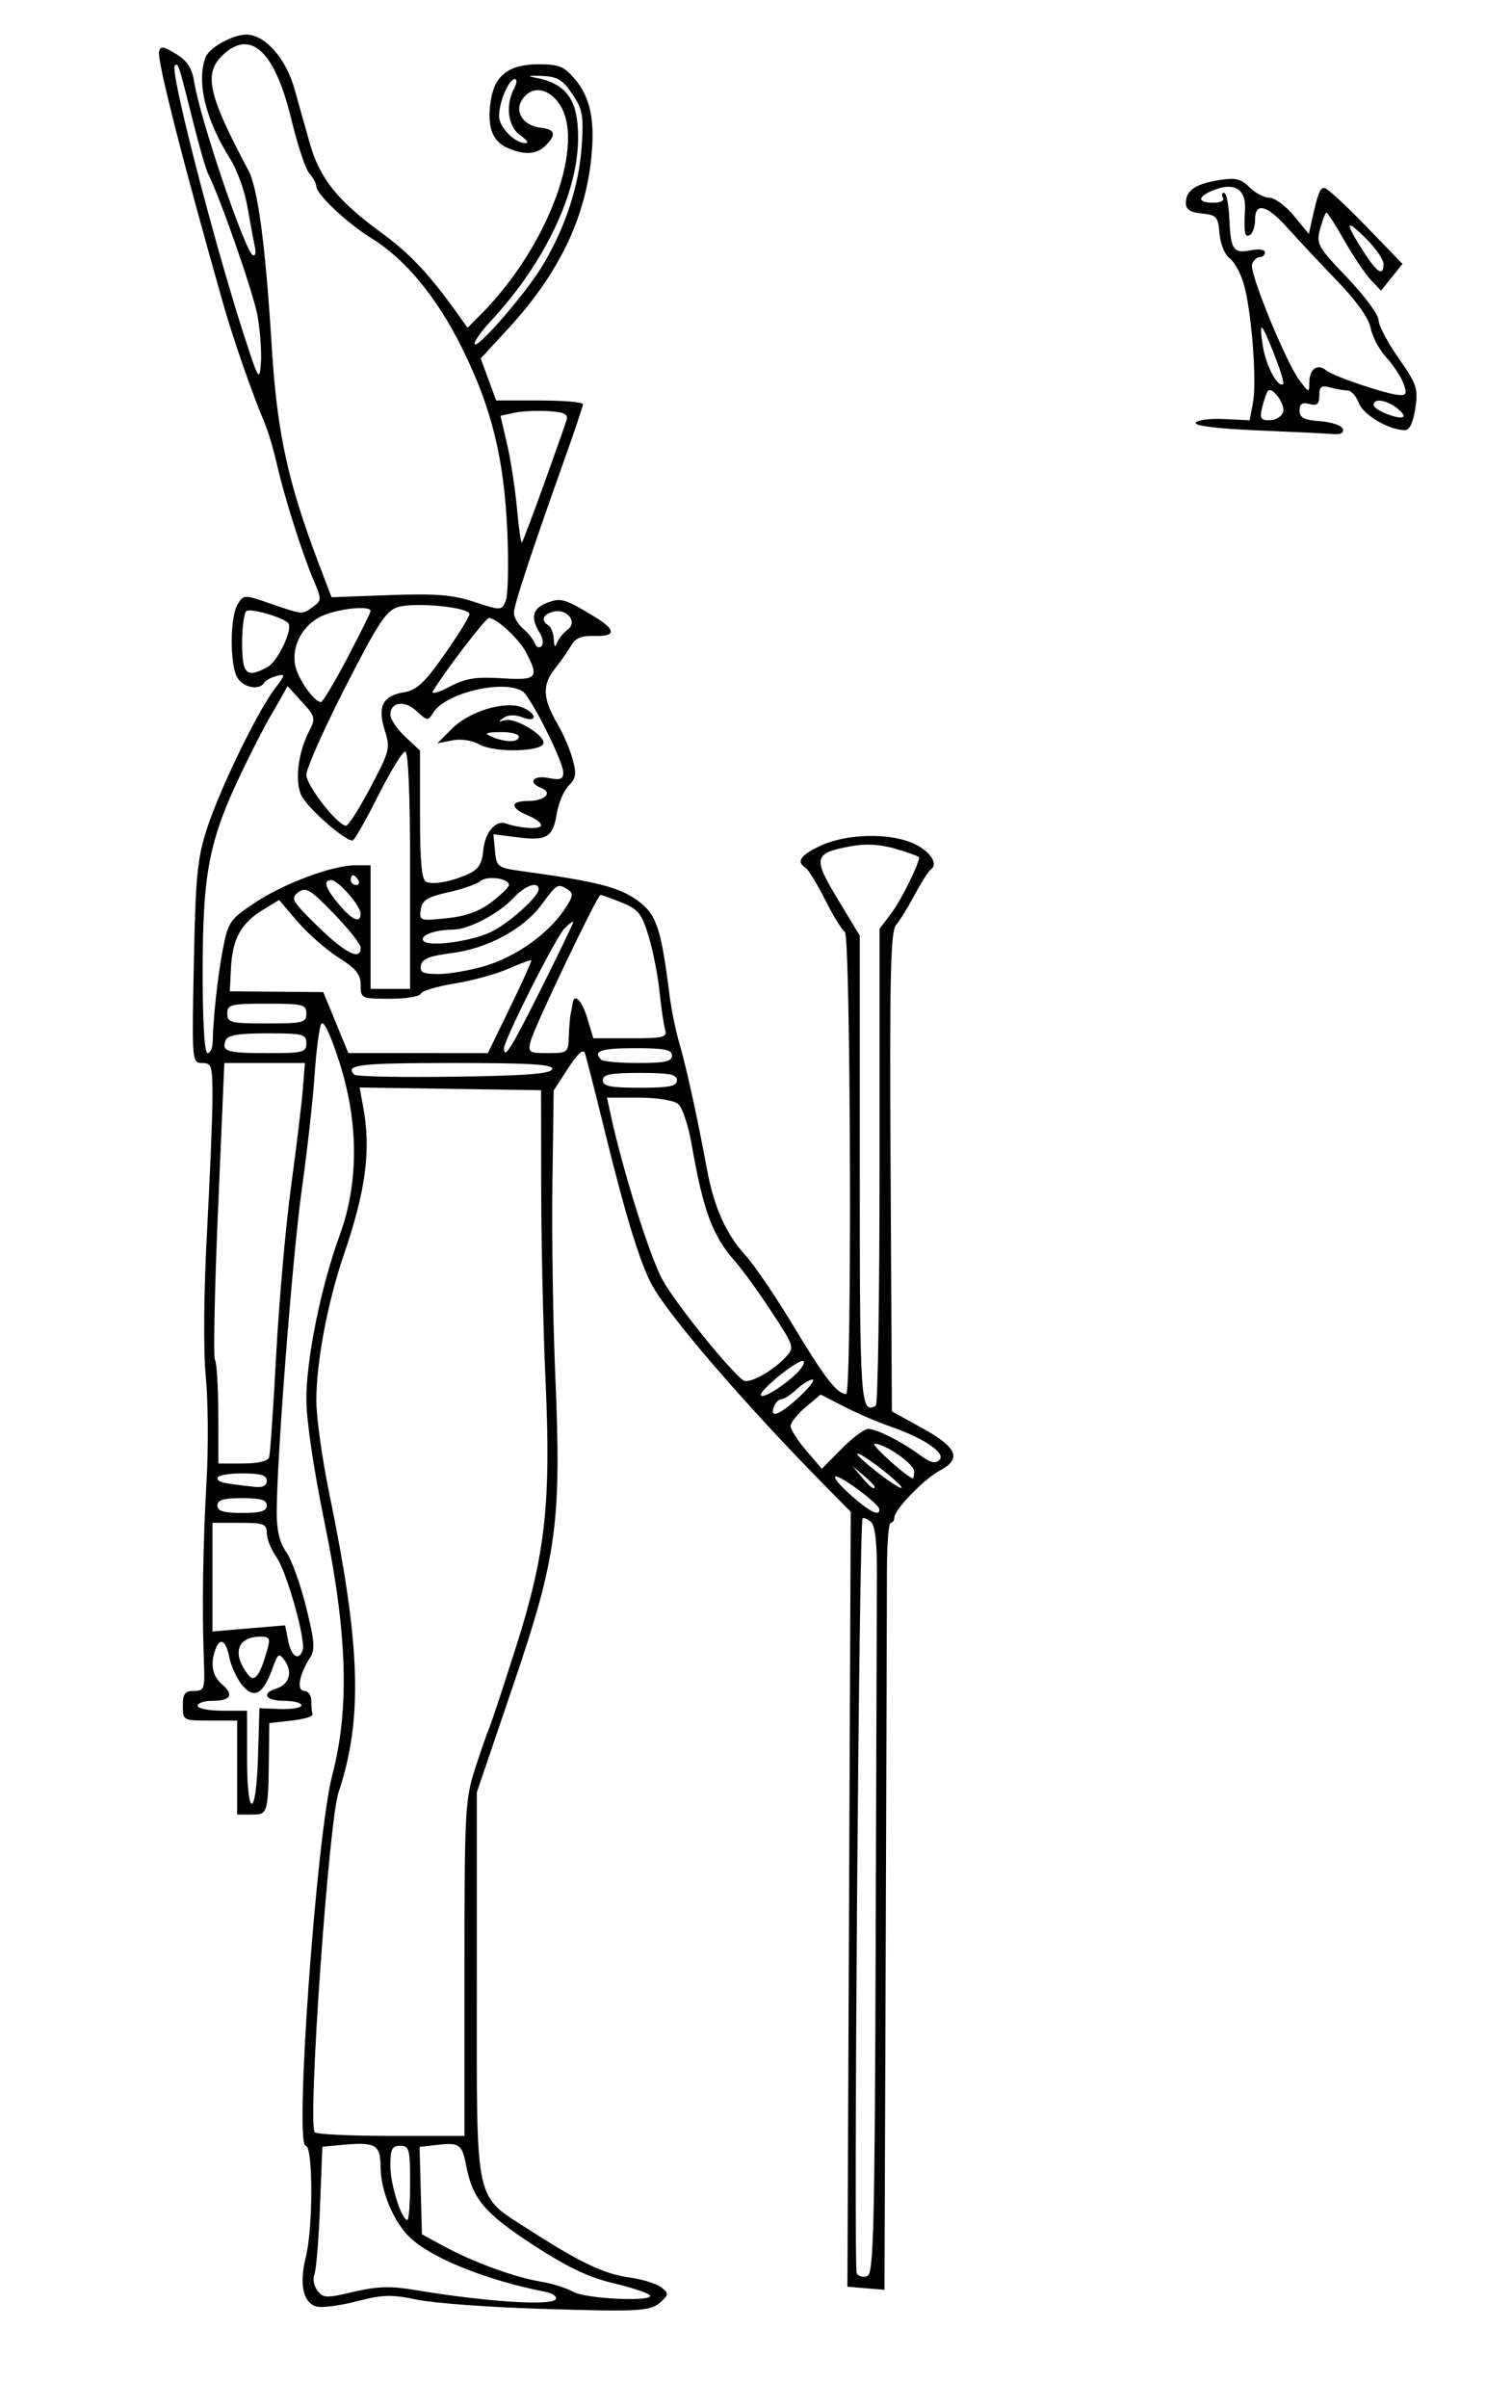 <?xml version="1.0" encoding="UTF-8" standalone="no"?>
<!-- Created with Inkscape (http://www.inkscape.org/) -->
<svg
   xmlns:svg="http://www.w3.org/2000/svg"
   xmlns="http://www.w3.org/2000/svg"
   version="1.0"
   width="306"
   height="487"
   id="svg2">
  <defs
     id="defs5" />
  <path
     d="M 109.5,466.975 C 99.05,466.656 87.77,465.823 84.433,465.123 C 79.224,464.031 77.481,464.08 72.113,465.471 C 68.675,466.362 64.993,466.815 63.933,466.479 C 61.322,465.65 60.544,461.869 61.886,456.537 C 63.381,450.599 63.371,434 61.872,434 C 59.543,434 64.047,371.212 67.252,359 C 70.775,345.579 70.298,330.3 65.654,307.772 C 63.474,297.193 62,287.204 62,283.004 C 62,274.757 64.979,260.125 68.761,249.798 C 72.646,239.188 72.596,226.879 68.617,214.612 C 66.804,209.024 65.462,206.239 65.001,207.112 C 64.598,207.875 63.995,212.553 63.662,217.507 C 63.329,222.461 62.17,232.811 61.086,240.507 C 59.205,253.866 56,295.163 56,306.04 C 56,309.521 56.624,312.068 57.925,313.894 C 58.983,315.381 60.786,320.362 61.931,324.963 C 63.71,332.111 63.818,333.634 62.671,335.415 C 60.509,338.774 59.981,342 61.594,342 C 62.367,342 63,342.9 63,344 C 63,345.1 63.112,346.337 63.25,346.75 C 63.388,347.163 61.475,347.725 59,348 L 54.5,348.5 L 54.443,353.5 C 54.288,366.983 54.284,367 51,367 L 48,367 L 48,357.5 L 48,348 L 42.5,348 C 37.056,348 37,347.97 37,345 C 37,342.556 37.417,342 39.25,342 C 41.369,342 41.486,341.636 41.259,335.75 C 40.866,325.534 41.066,312.271 41.805,299.5 C 42.187,292.9 42.117,283.45 41.649,278.5 C 41.132,273.022 41.231,261.478 41.903,249 C 42.51,237.725 43.005,225.463 43.003,221.75 C 43,215.572 42.823,215 40.911,215 C 38.848,215 38.827,214.751 39.231,194.75 C 39.588,177.089 39.931,173.605 41.918,167.5 C 44.502,159.562 52.019,144.067 55.575,139.35 C 57.792,136.408 57.818,136.235 55.959,136.721 C 54.864,137.007 53.724,137.637 53.425,138.121 C 52.421,139.746 49.081,139.019 47.964,136.932 C 46.472,134.144 46.558,124.68 48.099,122.213 C 49.328,120.245 49.397,120.244 54.827,122.112 C 61.353,124.358 61.148,124.344 63.403,122.694 C 65.095,121.457 65.1,121.181 63.505,117.444 C 61.179,111.996 57.562,100.594 56.069,94 C 55.385,90.975 54.247,87.15 53.541,85.5 C 51.121,79.839 47.171,68.495 45.185,61.5 C 36.891,32.285 31.794,12.258 32.189,10.437 C 32.445,9.256 33.054,9.338 35.606,10.898 C 37.953,12.332 38.866,13.759 39.343,16.743 C 40.532,24.182 49.471,50.555 51.156,51.596 C 51.67,51.914 51.852,51.131 51.567,49.834 C 51.284,48.55 50.61,44.934 50.069,41.798 C 49.528,38.662 47.97,34.329 46.607,32.17 C 41.575,24.198 39.716,16.509 41.621,11.545 C 42.362,9.613 47.107,7 49.874,7 C 53.574,7 57.834,11.761 59.547,17.812 C 60.433,20.941 61.853,25.975 62.702,29 C 64.675,36.024 68.366,40.651 77.014,46.941 C 83.055,51.335 87,55.555 93.056,64.101 L 94.612,66.297 L 97.204,63.705 C 111.129,49.78 118.945,28.285 112.885,20.58 C 110.528,17.584 107.368,17.441 105.607,20.25 C 104.095,22.662 105.943,25.409 109.351,25.816 C 112.379,26.178 112.678,27.18 110.429,29.429 C 108.558,31.299 106.031,31.427 102.523,29.829 C 99.531,28.465 98.516,25.387 99.348,20.196 C 100.151,15.177 103.078,13 109.022,13 C 113.138,13 114.185,13.432 116.371,16.029 C 119.497,19.744 120.452,24.402 119.654,32.038 C 118.358,44.436 112.932,55.541 102.803,66.522 L 97.289,72.5 L 98.851,76.75 L 100.413,81 L 109.207,81 C 114.043,81 117.99,81.338 117.978,81.75 C 117.966,82.162 116.351,87 114.388,92.5 C 107.494,111.823 104,122.408 104,123.974 C 104,124.844 104.845,126.279 105.879,127.164 C 106.912,128.049 107.976,129.387 108.242,130.136 C 108.508,130.886 109.108,131.142 109.575,130.705 C 110.042,130.267 109.879,129.036 109.212,127.968 C 107.306,124.916 107.775,123.036 110.722,121.916 C 113.538,120.845 114.288,121.068 120.431,124.804 C 124.692,127.395 124.689,128.755 120.424,128.618 C 117.74,128.531 116.467,129.03 115.634,130.492 C 115.01,131.588 113.485,133.762 112.245,135.324 C 109.679,138.557 109.84,141.37 112.89,146.537 C 113.986,148.395 115.331,151.538 115.878,153.521 C 116.706,156.518 116.573,157.427 115.093,158.907 C 114.114,159.886 113.033,162.409 112.692,164.513 C 111.905,169.36 110.647,170.119 104.676,169.347 L 99.853,168.723 L 100.176,172.107 C 100.491,175.396 100.655,175.513 106,176.248 C 120.653,178.262 125.316,179.446 128.946,182.076 C 132.884,184.928 133.777,187.564 135.531,201.5 C 135.877,204.25 136.758,208.525 137.489,211 C 138.862,215.652 141.142,226.054 143.079,236.5 C 144.507,244.206 146.94,249.615 150.951,254 C 152.712,255.925 157.131,262.45 160.77,268.5 C 166.927,278.734 169.382,281.889 171.25,281.968 C 172.446,282.019 172.176,189.227 170.978,188.486 C 170.415,188.139 168.625,185.22 167,182 C 165.375,178.78 163.585,175.861 163.022,175.514 C 161.043,174.29 162.043,172.882 166.25,170.973 C 171.347,168.66 179.685,168.424 184.546,170.455 C 188.077,171.93 190.03,174.667 188.396,175.851 C 187.903,176.208 186.421,178.525 185.101,181 C 183.782,183.475 182.09,186.215 181.342,187.089 C 180.226,188.392 180.027,197.412 180.24,237.067 L 180.5,285.454 L 186.75,288.905 C 193.715,292.752 194.67,295.069 190.25,297.398 C 187.069,299.074 181,305.317 181,306.914 C 181,307.511 180.662,307.999 180.25,307.999 C 179.838,307.998 179.499,312.386 179.498,317.749 C 179.496,323.112 179.384,358.015 179.248,395.31 L 179,463.121 L 175.25,462.81 L 171.5,462.5 L 171.836,384.134 L 172.173,305.768 L 167.105,300.634 C 150.618,283.93 134.782,265.515 131.731,259.5 C 129.334,254.774 126.562,245.685 122.575,229.485 C 120.547,221.243 118.665,213.841 118.393,213.035 C 118.06,212.049 116.942,213.039 114.976,216.061 L 112.054,220.553 L 111.798,239.526 C 111.656,249.962 111.915,267.275 112.372,278 C 113.651,307.968 112.717,314.839 103.816,341 L 96.5,362.5 L 96.5,401.5 C 96.5,446.8 95.83,443.726 107.318,451.126 C 117.426,457.636 122.312,459.944 127.49,460.654 C 129.964,460.993 132.778,461.857 133.744,462.574 C 135.303,463.731 135.332,464.041 134,465.332 C 131.765,467.497 130.17,467.604 109.5,466.975 z M 112.482,465.029 C 112.812,464.495 111.826,463.813 110.291,463.513 C 98.636,461.236 87.671,456.868 83.118,452.687 C 79.752,449.596 77.048,443.223 77.022,438.32 C 76.998,433.691 76.039,433.165 68.868,433.844 L 65.235,434.188 L 64.761,446.344 C 64.501,453.03 63.988,459.188 63.622,460.029 C 63.255,460.869 63.528,462.324 64.228,463.261 C 65.393,464.822 66.011,464.845 71.578,463.534 C 76.368,462.407 79.018,462.331 84.078,463.177 C 98.303,465.557 111.619,466.425 112.482,465.029 z M 131.45,464.152 C 130.928,463.685 127.507,462.589 123.849,461.716 C 119.045,460.569 114.58,458.418 107.778,453.975 C 98.07,447.633 95.614,444.712 94.346,438 C 93.535,433.701 92.957,433.29 88.469,433.814 L 84.911,434.229 L 85.15,443.061 L 85.389,451.894 L 89.944,454.37 C 95.755,457.529 104.369,460.662 109.5,461.483 C 111.7,461.835 114.625,462.754 116,463.526 C 118.683,465.032 133.089,465.615 131.45,464.152 z M 177.216,393.643 C 177.335,357.264 177.447,323.301 177.466,318.169 C 177.489,311.796 177.096,308.502 176.226,307.777 C 175.525,307.193 174.779,306.892 174.568,307.108 C 173.867,307.824 172.703,458.71 173.39,459.822 C 173.761,460.422 174.725,460.659 175.532,460.349 C 176.799,459.863 177.03,450.736 177.216,393.643 z M 83,441.5 C 83,434.667 82.822,434 81,434 C 79.331,434 79,434.667 79,438.032 C 79,441.839 81.252,449 82.449,449 C 82.752,449 83,445.625 83,441.5 z M 94,398.194 C 94,366.699 94.142,363.948 96.078,357.944 C 97.221,354.4 98.539,350.6 99.007,349.5 C 99.475,348.4 101.93,340.975 104.462,333 C 110.404,314.287 111.536,303.985 110.398,279 C 109.935,268.825 109.543,251.5 109.528,240.5 L 109.5,220.5 L 91.134,220.227 L 72.769,219.954 L 73.456,223.616 C 75.132,232.551 74.093,240.608 69.551,253.89 C 66.276,263.468 63.994,275.633 64.023,283.36 C 64.036,286.737 65.207,295.125 66.626,302 C 73.012,332.955 73.468,347.651 68.502,362.566 C 66.525,368.506 62.275,428.912 63.67,431.25 C 63.917,431.663 70.841,432 79.059,432 L 94,432 L 94,398.194 z M 52.214,355.25 L 52.5,345.5 L 56.75,345.656 C 59.087,345.742 61,345.405 61,344.906 C 61,344.408 59.425,344 57.5,344 C 53.739,344 52.785,342.52 55.908,341.529 C 58.492,340.709 59.28,338.238 57.685,335.961 C 56.458,334.209 56.291,334.307 55.156,337.444 C 53.261,342.685 51.414,343.719 49.039,340.868 C 47.954,339.565 46.776,337.038 46.422,335.25 C 45.726,331.739 44.576,331.057 43.607,333.582 C 42.499,336.469 42.977,339 44.949,340.688 C 47.421,342.805 46.697,344 42.941,344 C 41.323,344 40,344.45 40,345 C 40,345.55 42.25,346 45,346 L 50,346 L 50,355.5 C 50,368.082 51.843,367.874 52.214,355.25 z M 54.021,333.926 C 54.767,331.327 54.616,331.002 52.68,331.015 C 47.952,331.049 46.882,334.552 50.297,338.813 C 51.512,340.329 52.591,338.913 54.021,333.926 z M 61.25,333.75 C 61.931,331.71 58.008,317.82 55.925,314.895 C 54.866,313.408 54,311.248 54,310.096 C 54,308.222 53.417,308 48.5,308 L 43,308 L 43,318.987 L 43,329.974 L 50.348,329.353 L 57.696,328.732 L 58.323,331.866 C 58.959,335.045 60.49,336.03 61.25,333.75 z M 54,304.5 C 54,303.367 52.778,303 49,303 C 45.222,303 44,303.367 44,304.5 C 44,305.633 45.222,306 49,306 C 52.778,306 54,305.633 54,304.5 z M 177.963,305.25 C 177.907,304.133 169.631,298.033 169.023,298.66 C 168.735,298.957 170.262,300.73 172.417,302.6 C 176.231,305.911 178.039,306.775 177.963,305.25 z M 54,299.489 C 54,298.369 52.761,298 49,298 C 46.25,298 44,298.42 44,298.934 C 44,299.787 45.041,300.03 51.75,300.74 C 53.182,300.891 54,300.437 54,299.489 z M 177,300.655 C 177,300.465 175.988,299.453 174.75,298.405 L 172.5,296.5 L 174.405,298.75 C 176.195,300.864 177,301.455 177,300.655 z M 178.891,297.51 C 176.476,295.59 174.101,294.015 173.614,294.01 C 172.488,293.997 181.192,300.879 182.391,300.949 C 182.881,300.977 181.306,299.429 178.891,297.51 z M 185,297.582 C 185,296.08 179.146,292 176.991,292 C 176.002,292 183.716,298.95 184.75,298.99 C 184.887,298.996 185,298.362 185,297.582 z M 175.705,289 C 177.411,289 182.539,291.599 186.257,294.348 C 188.301,295.86 189.305,296.095 190.14,295.26 C 191.496,293.904 186.916,290.826 180,288.445 C 177.525,287.592 173.383,285.805 170.796,284.473 L 166.092,282.052 L 163.046,284.615 C 161.371,286.024 160,287.74 160,288.428 C 160,289.115 161.421,291.342 163.159,293.376 L 166.318,297.074 L 170.315,293.037 C 172.513,290.817 174.939,289 175.705,289 z M 54.463,294.75 C 54.683,294.062 55.328,284.725 55.896,274 C 56.464,263.275 57.817,247.975 58.902,240 C 59.986,232.025 61.061,223.137 61.29,220.25 L 61.706,215 L 53.555,215 L 45.404,215 L 44.135,244.487 C 43.437,260.705 43.155,274.442 43.508,275.013 C 43.861,275.585 44.161,280.54 44.174,286.026 L 44.197,296 L 49.13,296 C 52.196,296 54.214,295.527 54.463,294.75 z M 161.765,282.527 C 163.819,280.617 165.022,279.042 164.439,279.027 C 163.855,279.012 162.411,279.9 161.23,281 C 160.05,282.1 158.663,283 158.149,283 C 157.635,283 156.955,283.675 156.638,284.5 C 155.673,287.015 157.831,286.185 161.765,282.527 z M 178,235.874 L 178,187.867 L 180.402,184.683 C 182.373,182.071 186,174.765 186,173.408 C 186,173.217 183.891,172.446 181.314,171.694 C 178.057,170.744 175.244,170.586 172.088,171.176 C 164.674,172.561 164.46,173.458 169.545,181.864 L 174,189.229 L 174,236.531 C 174,283.856 174.15,286.059 177.25,284.306 C 177.662,284.073 178,262.279 178,235.874 z M 161.317,277.667 C 162.334,276.658 162.925,275.592 162.629,275.296 C 161.937,274.603 154,280.867 154,282.107 C 154,283.174 158.539,280.42 161.317,277.667 z M 158.993,274.5 C 160.834,272.534 160.786,272.378 156.115,265.268 C 153.502,261.291 150.202,256.733 148.781,255.139 C 144.223,250.023 142.299,244.852 139.986,231.5 C 139.306,227.572 138.081,223.951 137.196,223.25 C 136.306,222.545 132.832,222 129.229,222 L 122.841,222 L 123.545,225.25 C 126.073,236.912 131.546,254.315 134.155,258.984 C 136.845,263.798 147.686,277.25 150.436,279.186 C 151.565,279.981 156.275,277.402 158.993,274.5 z M 137,218.5 C 137,217.3 135.5,217 129.5,217 C 123.5,217 122,217.3 122,218.5 C 122,219.7 123.5,220 129.5,220 C 135.5,220 137,219.7 137,218.5 z M 111.751,216.25 C 112.075,215.277 107.605,215 91.583,215 C 72.738,215 69.693,215.36 71.687,217.354 C 72.065,217.732 81.14,217.919 91.855,217.771 C 106.353,217.569 111.441,217.18 111.751,216.25 z M 136,213.5 C 136,212.3 134.5,212 128.5,212 C 121.603,212 119.911,212.578 121.667,214.333 C 122.033,214.7 125.408,215 129.167,215 C 134.574,215 136,214.687 136,213.5 z M 43.045,210.75 C 43.145,205.727 44.09,197.174 45.137,191.809 C 46.178,186.477 46.583,185.896 51.56,182.591 C 57.472,178.666 67.328,175 71.968,175 L 75,175 L 75,187.5 L 75,200 L 79,200 L 83,200 L 83,176 C 83,160.829 82.636,152 82.01,152 C 81.466,152 78.986,156.05 76.5,161 C 74.014,165.95 71.691,170 71.338,170 C 69.643,170 61.959,163.181 60.933,160.767 C 59.642,157.73 60.354,152.15 62.582,147.842 C 63.901,145.291 63.805,144.91 61.093,141.941 L 58.195,138.768 L 56.871,141.134 C 56.143,142.435 55.013,144.4 54.359,145.5 C 53.706,146.6 51.73,150.425 49.968,154 C 42.367,169.418 41.038,175.69 41.017,196.25 C 41.006,206.761 41.372,213 42,213 C 42.55,213 43.02,211.988 43.045,210.75 z M 62,211 C 62,209.169 61.333,209 54.107,209 C 48.258,209 46.075,209.363 45.676,210.402 C 44.808,212.665 45.902,213 54.167,213 C 61.333,213 62,212.83 62,211 z M 103.23,203.75 C 105.703,198.662 107.632,194.382 107.517,194.238 C 107.403,194.094 105.324,194.854 102.899,195.927 C 100.473,197 95.568,198.348 91.999,198.923 C 88.431,199.497 85.358,200.425 85.172,200.984 C 84.986,201.543 82.171,202 78.917,202 C 73.129,202 73,201.94 72.998,199.25 C 72.997,197.079 72.048,195.901 68.497,193.657 C 66.022,192.094 62.307,188.837 60.241,186.421 L 56.485,182.027 L 53.297,183.966 C 48.836,186.678 47.066,189.819 46.762,195.556 L 46.5,200.5 L 55.962,200.579 L 65.423,200.657 L 67.962,206.823 L 70.5,212.989 L 84.617,212.995 L 98.734,213 L 103.23,203.75 z M 109.493,200.014 C 113.072,192.872 116,186.797 116,186.514 C 116,186.231 115.213,186.795 114.25,187.767 C 112.473,189.562 102,210.328 102,212.057 C 102,214.415 103.42,212.132 109.493,200.014 z M 115.125,209.5 C 115.194,207.575 115.362,205.55 115.5,205 C 115.638,204.45 115.806,203.55 115.875,203 C 116.165,200.684 117.769,202.285 118.882,206 L 120.08,210 L 127.608,210 C 134.308,210 135.078,209.808 134.614,208.25 C 134.327,207.287 133.812,203.8 133.469,200.5 C 133.126,197.2 132.129,192.156 131.253,189.291 C 129.865,184.75 129.166,183.883 125.81,182.541 C 123.692,181.693 121.765,181 121.528,181 C 120.892,181 108.09,207.792 107.386,210.599 C 106.823,212.842 107.054,213 110.892,213 C 114.896,213 115.003,212.912 115.125,209.5 z M 62,205 C 62,203.167 61.333,203 54,203 C 46.667,203 46,203.167 46,205 C 46,206.833 46.667,207 54,207 C 61.333,207 62,206.833 62,205 z M 98.068,195.402 C 104.261,193.581 110.735,189.04 114.079,184.172 C 115.993,181.385 116.132,180.696 114.932,179.937 C 112.86,178.626 112.777,178.673 109.628,182.931 C 105.917,187.949 98.636,191.868 91.326,192.781 C 86.958,193.326 85.443,193.937 85.19,195.253 C 84.916,196.674 85.579,197 88.745,197 C 90.886,197 95.081,196.281 98.068,195.402 z M 73,191.7 C 73,190.984 70.555,187.875 67.567,184.79 C 62.78,179.848 61.924,179.335 60.362,180.477 C 58.739,181.664 59.072,182.243 64.34,187.386 C 69.919,192.834 73,194.368 73,191.7 z M 99.357,188.501 C 102.906,186.817 109,181.37 109,179.881 C 109,178.138 106.301,179.051 103.924,181.597 C 100.952,184.782 94.875,187.995 91.79,188.014 C 88.063,188.036 84.976,189.153 85.646,190.237 C 86.489,191.599 95.134,190.505 99.357,188.501 z M 72.968,184.75 C 72.928,183.14 68.419,178 67.048,178 C 65.325,178 65.846,179.663 68.589,182.923 C 71.301,186.146 73.022,186.864 72.968,184.75 z M 99.468,182.457 C 101.41,180.975 103,179.419 103,178.998 C 103,177.653 98.653,177.043 97.268,178.193 C 96.533,178.803 93.584,179.828 90.716,180.472 C 86.441,181.431 85.439,182.062 85.161,183.97 C 84.832,186.225 84.997,186.28 90.379,185.725 C 94.251,185.325 97.006,184.335 99.468,182.457 z M 72.5,178 C 71.708,176.719 71,176.719 71,178 C 71,178.55 71.477,179 72.059,179 C 72.641,179 72.84,178.55 72.5,178 z M 95,176.669 C 96.844,175.797 97.58,174.569 97.806,171.993 C 98.119,168.421 100.285,165.82 102.347,166.54 C 105.15,167.518 109.01,167.793 109.471,167.047 C 109.748,166.599 108.63,165.675 106.987,164.995 C 103.177,163.416 103.155,162 106.941,162 C 110.25,162 111.952,160.303 109.563,159.386 C 106.75,158.306 107.867,156.723 111,157.35 C 113.406,157.831 113.999,157.609 113.997,156.225 C 113.993,153.999 107.389,140.865 105.751,139.825 C 101.873,137.363 90.174,140.147 87.691,144.124 C 86.611,145.852 86.458,145.839 84.331,143.841 C 81.897,141.555 79,141.95 79,144.567 C 79,145.464 80.35,147.459 82,149 L 85,151.802 L 85,164.818 C 85,174.283 85.341,177.977 86.25,178.359 C 87.78,179.002 91.648,178.255 95,176.669 z M 97,150.56 C 95.51,149.722 93.288,149.396 91.5,149.752 L 88.5,150.349 L 91.5,147.355 C 94.991,143.872 102.097,141.706 105.629,143.049 C 106.933,143.545 108,144.4 108,144.951 C 108,145.585 107.147,145.626 105.667,145.063 C 104.225,144.515 102.792,144.561 101.917,145.182 C 100.756,146.007 100.793,146.096 102.119,145.676 C 104.088,145.052 110.001,148.475 109.996,150.235 C 109.991,152.069 100.126,152.315 97,150.56 z M 105,149 C 105,148.45 103.312,148.032 101.25,148.07 C 98.242,148.127 97.896,148.311 99.5,149 C 102.279,150.194 105,150.194 105,149 z M 74.982,159.25 C 78.887,151.871 79.025,151.316 77.853,147.662 C 76.327,142.906 77.472,140.698 81.824,140 C 84.321,139.6 85.943,138.076 89.971,132.347 C 92.737,128.412 95,124.744 95,124.195 C 95,122.833 84.183,121.754 80.628,122.762 C 78.164,123.46 76.639,125.761 69.878,138.986 C 65.545,147.462 62,155.432 62,156.696 C 62,158.893 68.338,167 70.056,167 C 70.509,167 72.725,163.512 74.982,159.25 z M 70.299,133.071 C 72.885,128.16 75,123.885 75,123.571 C 75,122.453 68.878,123.024 65.432,124.464 C 60.959,126.333 58.487,131.52 60.076,135.7 C 61.172,138.583 63.818,142 64.954,142 C 65.308,142 67.713,137.982 70.299,133.071 z M 101.527,137.183 C 108.669,137.637 109.156,137.136 106.52,132.039 C 105.074,129.242 100.509,125 98.945,125 C 98.282,125 90.047,135.742 87.621,139.772 C 87.199,140.472 88.696,140.084 90.954,138.907 C 94.254,137.187 96.315,136.851 101.527,137.183 z M 54.067,134.964 C 56.273,133.784 59.442,126.998 58.273,125.959 C 56.905,124.745 50.799,123.006 49.885,123.571 C 49.398,123.872 49,126.791 49,130.059 C 49,136.38 49.862,137.214 54.067,134.964 z M 114.874,127.358 C 116.979,125.808 114.73,122.996 111.963,123.72 C 109.836,124.276 109.406,125.515 111,126.5 C 111.55,126.84 112.036,128.104 112.079,129.309 C 112.133,130.815 112.34,131.031 112.741,130 C 113.062,129.175 114.022,127.986 114.874,127.358 z M 102.671,107.5 C 102.02,92.727 99.5,82.49 93.563,70.5 C 88.466,60.207 82.101,52.469 75.245,48.234 C 70.206,45.121 64,39.274 64,37.639 C 64,37.099 63.372,35.947 62.605,35.079 C 61.837,34.21 60.2,29.298 58.966,24.162 C 55.677,10.469 50.793,5.818 45.189,11.039 C 41.132,14.819 42.041,19 50.292,34.5 C 52.193,38.073 53.756,49.861 54.978,69.859 C 56.054,87.454 58.227,97.494 64.566,114.146 L 67.095,120.792 L 78.798,120.367 C 88.205,120.025 91.579,120.295 96,121.741 C 101.427,123.517 101.511,123.514 102.35,121.52 C 102.817,120.409 102.962,114.1 102.671,107.5 z M 110.082,97.936 C 112.35,91.646 114.412,85.802 114.667,84.949 C 115.026,83.745 114.19,83.343 110.925,83.151 C 108.612,83.014 105.497,83.171 104.003,83.499 L 101.285,84.096 L 102.617,89.798 C 103.35,92.934 104.249,98.774 104.615,102.776 C 104.981,106.778 105.434,109.9 105.621,109.713 C 105.808,109.526 107.815,104.226 110.082,97.936 z M 52.137,63.962 C 51.339,59.411 44.686,40.3 42.054,35 C 41.644,34.175 40.291,29.45 39.047,24.5 C 36.09,12.731 36.052,12.615 35.364,13.303 C 34.374,14.293 43.141,48.434 49.28,67.5 C 52.299,76.877 52.519,77.248 52.797,73.462 C 52.961,71.241 52.663,66.966 52.137,63.962 z M 109.762,53.777 C 114.413,46.058 117.195,37.582 117.73,29.5 C 118.137,23.338 117.908,22.081 115.814,19 C 113.815,16.058 112.803,15.476 109.468,15.349 C 107.286,15.265 106.625,15.396 108,15.64 C 114.627,16.815 117,20.042 117,27.882 C 117,39.016 110.186,53.287 99.277,65 C 97.484,66.925 96.034,68.95 96.054,69.5 C 96.116,71.197 106.313,59.501 109.762,53.777 z M 105.25,27.326 C 102.801,25.618 102.241,21.286 104.035,17.934 C 104.605,16.87 104.677,16 104.196,16 C 102.971,16 101,20.619 101,23.49 C 101,25.785 104.284,29.059 106.473,28.948 C 107.038,28.919 106.487,28.189 105.25,27.326 z M 254.5,87.046 C 246.338,86.703 241.686,86.128 242,85.5 C 242.275,84.95 244.842,84.615 247.704,84.755 L 252.907,85.01 L 253.577,81.44 C 254.39,77.106 253.301,63.001 251.729,57.5 C 251.1,55.3 249.806,52.931 248.852,52.235 C 247.879,51.525 246.983,49.332 246.809,47.235 C 246.527,43.828 246.214,43.472 243.25,43.187 C 240.893,42.959 240,42.375 240,41.059 C 240,38.527 241.925,37.196 246.689,36.434 C 250.058,35.895 251.152,36.152 252.89,37.89 C 254.05,39.05 255.867,40 256.927,40 C 257.987,40 260.211,41.646 261.869,43.657 L 264.883,47.314 L 265.534,44.407 C 266.752,38.976 267.134,38 268.044,38 C 268.544,38 272.303,41.46 276.397,45.688 L 283.84,53.377 L 281.67,56.083 L 279.5,58.789 L 277.456,56.645 C 276.332,55.465 273.936,51.913 272.133,48.75 C 270.329,45.587 268.674,43 268.455,43 C 268.236,43 267.661,44.462 267.176,46.25 C 266.342,49.327 266.634,49.855 272.648,56.153 C 276.141,59.812 279,63.675 279,64.737 C 279,65.799 280.82,69.267 283.045,72.443 C 286.744,77.723 287.034,78.593 286.431,82.609 C 286.009,85.424 285.264,87 284.354,87 C 281.138,87 275.936,83.962 275.018,81.548 C 274.486,80.147 273.476,78.994 272.775,78.986 C 272.074,78.979 270.488,78.701 269.25,78.37 C 267.408,77.876 267,78.172 267,80 C 267,81.741 266.559,82.118 265,81.71 C 263.533,81.327 263,81.68 263,83.036 C 263,84.49 263.891,84.951 267.172,85.193 C 269.467,85.362 271.53,86.062 271.756,86.75 C 272.017,87.544 271.315,87.925 269.833,87.796 C 268.55,87.684 261.65,87.346 254.5,87.046 z M 259.668,83.422 C 260.239,81.935 257.554,78.112 256.605,79.062 C 256.362,79.305 255.852,80.741 255.473,82.252 C 254.882,84.608 255.088,85 256.923,85 C 258.1,85 259.335,84.29 259.668,83.422 z M 282.557,82.418 C 280.356,80.809 278,80.55 278,81.917 C 278,82.933 283.209,84.986 283.998,84.281 C 284.273,84.037 283.624,83.198 282.557,82.418 z M 283.989,77.471 C 283.46,76.08 281.897,73.723 280.514,72.232 C 279.132,70.741 277.736,68.111 277.413,66.388 C 277.039,64.396 274.581,60.929 270.663,56.867 C 267.273,53.354 262.794,48.571 260.71,46.24 C 256.412,41.432 254,40.786 254,44.441 C 254,45.784 253.55,47.16 253,47.5 C 251.91,48.174 251.708,47.163 251.968,42.338 C 252.183,38.333 249.892,36.837 245.868,38.356 C 242.311,39.699 242.158,41 245.559,41 C 247.01,41 247.851,40.567 247.5,40 C 247.16,39.45 247.261,39 247.724,39 C 248.186,39 248.665,41.296 248.787,44.103 C 249.068,50.562 249.581,51.334 253.121,50.626 C 254.718,50.306 256,50.484 256,51.025 C 256,51.561 255.536,52 254.969,52 C 254.401,52 253.692,52.638 253.393,53.418 C 252.766,55.052 260.313,73.461 263.092,77.076 C 264.94,79.48 264.956,79.482 264.978,77.309 C 265.005,74.616 266.645,73.46 268.388,74.907 C 269.865,76.133 280.61,79.749 283.225,79.9 C 284.665,79.983 284.791,79.581 283.989,77.471 z M 257.953,71.88 C 255.214,64.931 254.756,64.574 255.587,70.038 C 256.191,74.007 258.696,78.638 259.697,77.636 C 259.904,77.429 259.119,74.839 257.953,71.88 z M 280,53.4 C 280,52.52 278.425,50.225 276.5,48.3 C 272.286,44.086 272.064,44.763 275.75,50.584 C 278.647,55.16 280,56.056 280,53.4 z"
     id="path2177"
     style="fill:#000000" />
</svg>
